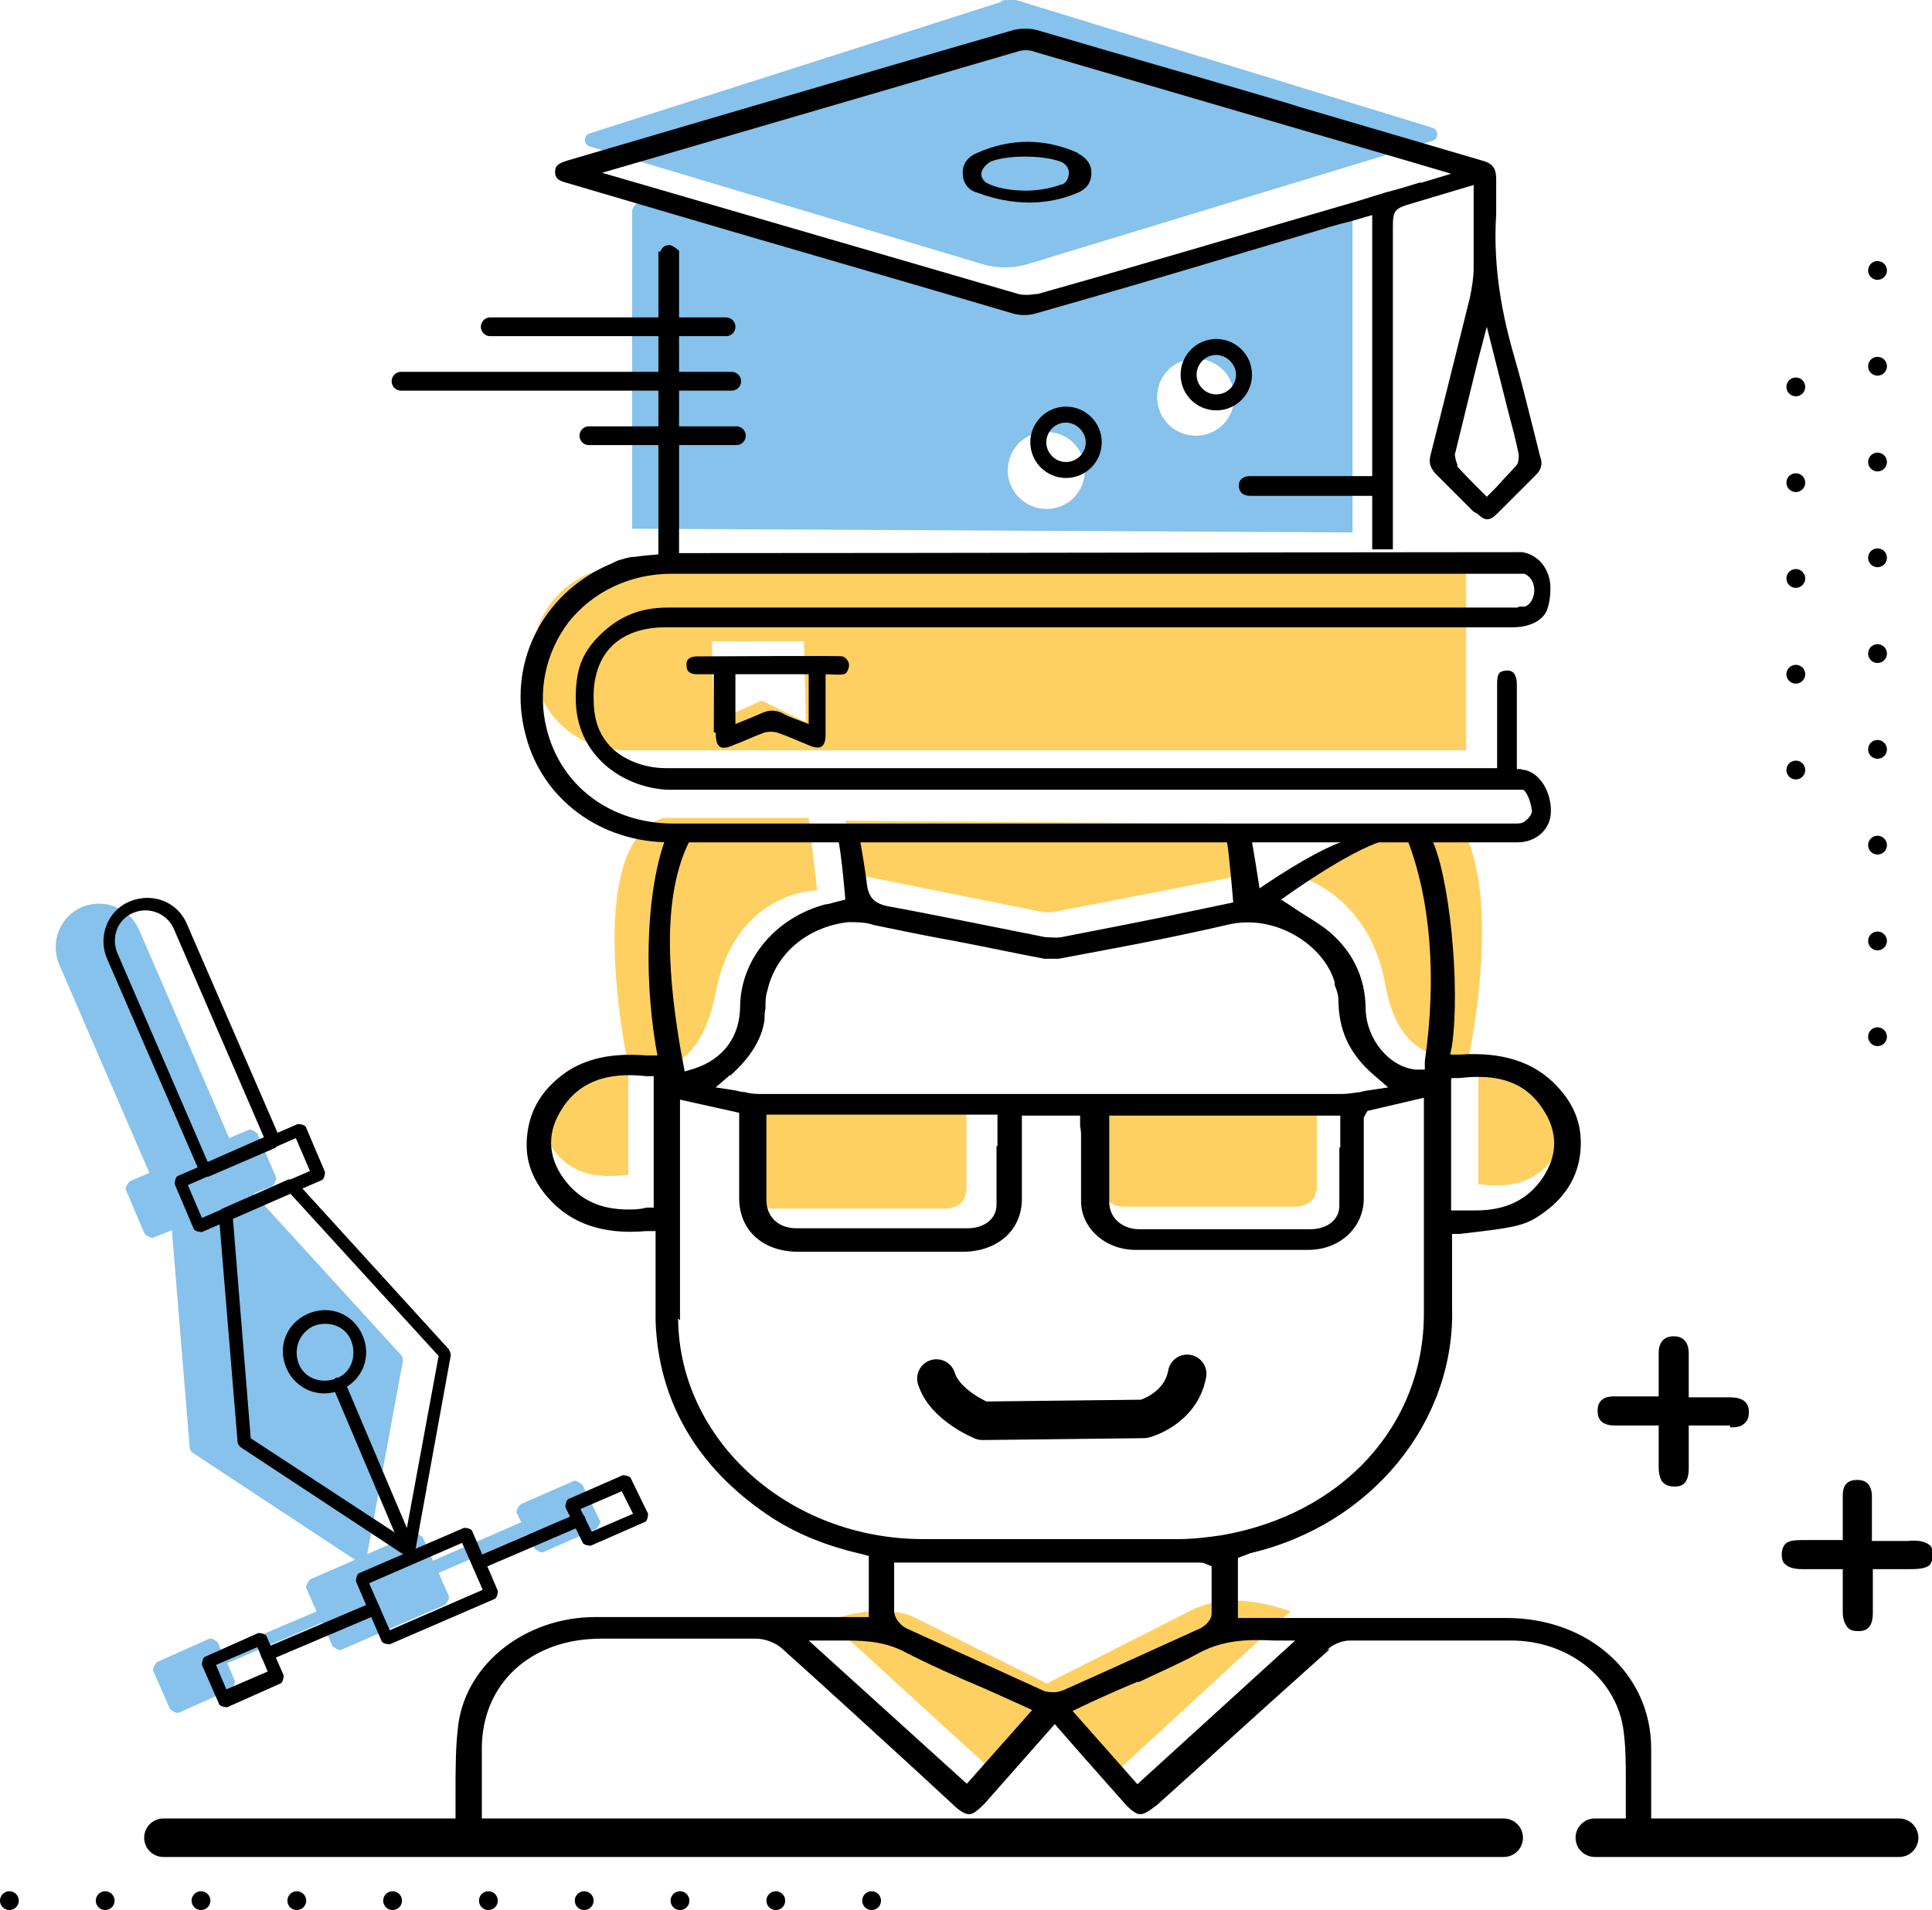 <svg xmlns="http://www.w3.org/2000/svg" id="Layer_2" data-name="Layer 2" viewBox="0 0 20.57 20.34"><defs><style>      .cls-1 {        fill: #000;      }      .cls-1, .cls-2, .cls-3 {        stroke-width: 0px;      }      .cls-4, .cls-5, .cls-6 {        fill: none;        stroke: #000;        stroke-linecap: round;        stroke-linejoin: round;      }      .cls-4, .cls-6 {        stroke-width: .2px;      }      .cls-2 {        fill: #86c2eb;      }      .cls-5 {        stroke-width: .41px;      }      .cls-6 {        stroke-dasharray: 0 1.02;      }      .cls-3 {        fill: #fed061;      }    </style></defs><g id="Layer_1-2" data-name="Layer 1"><g><path class="cls-2" d="M6.38,16.18l-.18-.37s-.06-.05-.09-.04l-.57.25s-.05.06-.04.09l.05.1-.94.41-.11-.25s-.06-.05-.09-.04l-.5.22.38-2.06s0-.04-.02-.06l-1.57-1.72.2-.08s.05-.06.04-.09l-.2-.47s-.06-.05-.09-.04l-.21.09-.96-2.22c-.1-.23-.37-.34-.61-.24-.23.1-.34.37-.24.61l.96,2.22-.21.09s-.05.06-.04.09l.2.47s.06.05.09.04l.2-.08.19,2.32s.01.04.03.05l1.73,1.14-.48.21s-.05.06-.04.09l.11.25-1.01.43-.04-.1s-.06-.05-.09-.04l-.56.25s-.05.06-.04.09l.18.41s.06.05.09.04l.56-.25s.05-.06.04-.09l-.08-.19,1.01-.43.11.25s.06.05.09.04l1.11-.48s.05-.06.04-.09l-.11-.25.95-.41.07.15s.06.05.09.04l.57-.25s.05-.06.04-.09Z"></path><g><path class="cls-1" d="M2.94,12.22l-.72.31s-.08,0-.09-.04l-.99-2.28c-.1-.23,0-.51.24-.61s.51,0,.61.24l.99,2.28s0,.08-.04.09ZM2.22,12.37l.59-.26-.96-2.22c-.07-.16-.26-.24-.43-.17s-.24.26-.17.43l.96,2.22Z"></path><path class="cls-1" d="M4.38,16.57h0s-.05,0-.06,0l-1.76-1.16s-.03-.03-.03-.05l-.2-2.42s.01-.06.04-.07l.7-.31s.06,0,.08.02l1.63,1.79s.02.04.02.06l-.38,2.09s-.02.04-.04.05ZM2.66,15.31l1.65,1.08.36-1.95-1.58-1.73-.61.27.19,2.34Z"></path><path class="cls-1" d="M3.42,12.57l-1.27.55s-.08,0-.09-.04l-.2-.47s0-.08.04-.09l1.27-.55s.08,0,.09.04l.2.47s0,.08-.04.09ZM2.15,12.97l1.15-.5-.15-.35-1.15.5.15.35Z"></path><path class="cls-1" d="M3.63,14.8c-.22.1-.48,0-.58-.23s0-.48.23-.58.48,0,.58.23,0,.48-.23.58ZM3.34,14.12c-.15.07-.22.24-.16.4s.24.22.4.16.22-.24.16-.4-.24-.22-.4-.16Z"></path><path class="cls-1" d="M4.38,16.57h0s-.08,0-.09-.04l-.75-1.77s0-.07.04-.09h0s.08,0,.09.04l.75,1.77s0,.07-.04.09Z"></path><g><path class="cls-1" d="M5.26,17.03l-1.11.48s-.08,0-.09-.04l-.27-.63s0-.08.04-.09l1.11-.48s.08,0,.09.04l.27.63s0,.08-.04.09ZM4.15,17.36l.99-.43-.22-.5-.99.43.22.5Z"></path><path class="cls-1" d="M6.86,16.21l-.57.25s-.08,0-.09-.04l-.18-.37s0-.08.04-.09l.57-.25s.08,0,.09.04l.18.37s0,.08-.04.09ZM6.3,16.31l.44-.19-.12-.24-.44.19.12.24Z"></path><path class="cls-1" d="M6.19,16.25l-1.07.46s-.08,0-.09-.04,0-.08.04-.09l1.07-.46s.08,0,.09.04,0,.08-.04.09Z"></path><path class="cls-1" d="M2.98,17.93l-.56.25s-.08,0-.09-.04l-.18-.41s0-.08.04-.09l.56-.25s.08,0,.09.04l.18.41s0,.08-.04.09ZM2.41,17.99l.44-.19-.11-.26-.44.19.11.26Z"></path><path class="cls-1" d="M4,17.2l-1.13.48s-.08,0-.09-.04,0-.08.04-.09l1.13-.48s.08,0,.09.04,0,.08-.04.09Z"></path></g></g><path class="cls-3" d="M6.68,12.51c-.3.04-.57,0-.76-.23-.17-.21-.2-.44-.06-.67.17-.3.47-.36.83-.33v1.23Z"></path><line class="cls-6" x1="19.99" y1="2.88" x2="19.99" y2="11.66"></line><line class="cls-6" x1="19.12" y1="4.12" x2="19.12" y2="8.59"></line><g><g><path class="cls-2" d="M14.26,2.2l-3.5,1.12-3.87-1.17c-.08-.02-.16.03-.16.11v3.37l7.67.04v-3.35c.01-.07-.06-.13-.14-.11ZM11.14,5.42c-.22,0-.41-.18-.41-.41s.18-.41.41-.41.41.18.41.41-.18.41-.41.41ZM12.73,4.64c-.22,0-.41-.18-.41-.41s.18-.41.41-.41.41.18.41.41-.18.41-.41.41Z"></path><path class="cls-2" d="M10.66.02l-4.38,1.4c-.07.02-.07.12,0,.14l4.17,1.25c.16.05.34.05.5,0l4.3-1.31c.07-.02.07-.12,0-.14L10.85.01c-.06-.02-.13-.02-.19,0Z"></path><path class="cls-3" d="M6.65,6.03c-.54,0-.98.44-.98.98h0c0,.54.44.98.98.98h8.96v-1.96H6.65ZM8.11,7.46l-.51.23-.02-.86h.98l.02.86-.47-.23Z"></path><path class="cls-3" d="M9.01,8.74l4.01.03s.26.29.11.57l-1.85.36c-.08.02-.16.02-.24,0l-1.79-.36c-.07-.01-.12-.07-.14-.13l-.11-.47Z"></path><path class="cls-3" d="M14.67,8.86l-.85.47s.76.19.93,1.16.89.75.89.75c0,0,.32-1.48-.01-2.29-.08-.19-.95-.09-.95-.09Z"></path><path class="cls-3" d="M8.61,8.71l.09.77s-.87,0-1.08,1.09-.93.78-.93.78c0,0-.51-2.35.37-2.64h1.55Z"></path><path class="cls-3" d="M12.74,17.12l-1.66.84.76.95,1.9-1.75s-.57-.23-.99-.04Z"></path><path class="cls-3" d="M9.73,17.22l1.54.77-.7.87-1.75-1.6s.53-.21.91-.04Z"></path><path class="cls-3" d="M15.73,11.38c.36-.03.65.03.83.33.13.23.11.46-.06.67-.19.23-.46.27-.76.23v-1.23Z"></path><path class="cls-3" d="M10.28,12.7c0,.1-.1.17-.22.17-.61,0-1.22,0-1.82,0-.14,0-.23-.08-.23-.21,0-.27,0-.53,0-.81h2.28c0,.29,0,.58,0,.86Z"></path><path class="cls-3" d="M14.01,12.68c0,.1-.1.17-.22.17-.61,0-1.22,0-1.82,0-.14,0-.23-.08-.23-.21,0-.27,0-.53,0-.81h2.28c0,.29,0,.58,0,.86Z"></path><path class="cls-1" d="M18.42,15.2c.05,0,.12,0,.16-.05.03-.03.04-.06.04-.11,0-.04,0-.16-.2-.16-.08,0-.16,0-.25,0h-.19s0-.2,0-.2c0-.09,0-.18,0-.27,0-.08-.03-.18-.16-.18h0c-.1,0-.16.06-.16.18v.27s0,.19,0,.19h-.06s-.1,0-.14,0c-.1,0-.19,0-.28,0-.08,0-.17.03-.17.15,0,.04,0,.16.18.16.09,0,.18,0,.28,0h.13s.06,0,.06,0v.45s0,.12.05.16c.03.03.07.04.12.04.04,0,.15,0,.15-.19,0-.09,0-.17,0-.27v-.19s.19,0,.19,0c.09,0,.17,0,.25,0Z"></path><path class="cls-1" d="M20.31,16.41c-.07,0-.14,0-.21,0h-.17v-.06c0-.05,0-.1,0-.15,0-.1,0-.19,0-.28-.01-.16-.12-.16-.16-.16-.06,0-.15.02-.15.16,0,.09,0,.18,0,.28v.2s-.19,0-.19,0c-.09,0-.17,0-.25,0-.08,0-.14.01-.17.04-.02.02-.04.06-.04.11,0,.05.01.09.04.11.03.03.09.05.18.05.04,0,.09,0,.13,0,.04,0,.07,0,.11,0h.19s0,.46,0,.46c0,.07.02.12.05.16.03.03.06.04.12.04.06,0,.15-.02.15-.19,0-.09,0-.17,0-.27v-.2s.17,0,.17,0c.08,0,.15,0,.21,0,.07,0,.17,0,.22-.04.02-.02.04-.06.04-.11,0-.05-.01-.09-.04-.11-.05-.04-.14-.05-.23-.04Z"></path><line class="cls-6" x1=".1" y1="20.24" x2="9.57" y2="20.24"></line><line class="cls-5" x1="1.74" y1="19.57" x2="16.01" y2="19.57"></line><line class="cls-5" x1="16.98" y1="19.57" x2="20.22" y2="19.57"></line><path class="cls-1" d="M14.13,17.57h0c.06-.06.16-.1.24-.1.68,0,1,0,1.72,0,.6,0,1.1.39,1.19.92.03.19.03.38.03.56,0,.08,0,.15,0,.22,0,.1,0,.21,0,.31v.05s.27,0,.27,0v-.24c0-.23,0-.45,0-.67,0-.79-.66-1.39-1.54-1.39-.66,0-1.16,0-1.7,0h-.93s-.07,0-.1,0h-.13v-.64l.08-.03s.03-.01.05-.02c1.29-.3,2.19-1.4,2.15-2.63,0-.16,0-.32,0-.47,0-.08,0-.15,0-.22v-.08h.08c.62-.07.71-.09.9-.23.25-.18.38-.42.39-.7.01-.24-.07-.45-.25-.64-.24-.26-.58-.37-1.03-.34h-.11s.02-.1.02-.1c.09-.64-.03-1.82-.22-2.2h-.26c.25.64.32,1.47.19,2.37v.09s-.1,0-.1,0c-.28-.03-.52-.32-.53-.64,0-.35-.15-.65-.44-.87-.07-.05-.15-.1-.23-.15h0s-.08-.05-.12-.08l-.11-.07s.71-.52,1.1-.63h-.41c-.33.1-.92.51-.92.51,0,0-.07-.46-.09-.54l-.26.02c.03.17.07.67.07.67l-.43.09c-.47.1-.94.19-1.4.28-.06.01-.13,0-.17,0-.2-.04-1.34-.27-1.68-.33-.14-.03-.2-.09-.22-.23,0-.03-.06-.42-.08-.5h-.23c.04.16.08.66.08.66l-.12.03s-.06.02-.09.02c-.53.14-.9.58-.91,1.08,0,.33-.18.57-.49.67l-.1.03-.04-.21c-.12-.7-.23-1.65.11-2.28h-.27c-.2.53-.24,1.41-.11,2.21l.02.11h-.11c-.38-.03-.65.03-.88.19-.25.18-.38.41-.4.69-.02.24.06.45.23.64.24.27.58.39,1.04.35h.1s0,.09,0,.09c0,.09,0,.18,0,.27h0c0,.22,0,.41,0,.6.03.85.44,1.55,1.19,2.06.28.19.61.33,1.01.42l.07.02v.65h-1.12c-.58,0-1.1,0-1.79,0-.74,0-1.37.49-1.46,1.14-.03.23-.03.48-.03.72,0,.11,0,.22,0,.33,0,.04,0,.07,0,.11h.28v-.23c0-.22,0-.45,0-.67,0-.69.52-1.17,1.27-1.17h.34c.46,0,.76,0,1.31,0,.09,0,.2.04.27.1.48.43.97.88,1.44,1.31l.39.36c.07.07.13.1.17.1.04,0,.09-.04.16-.11l.75-.85.28.32c.16.18.31.35.46.52.07.08.13.12.17.12.04,0,.09-.03.18-.1l.4-.36c.47-.43.96-.87,1.44-1.3ZM15.46,11.48h.08c.42-.05.7.05.88.32.17.25.17.5,0,.75-.16.23-.39.34-.71.34-.06,0-.11,0-.18,0h-.08v-1.4ZM6.96,12.86h-.08c-.07.02-.13.02-.19.02-.28,0-.49-.09-.65-.28-.2-.24-.23-.51-.07-.77.23-.39.63-.4.91-.37h.08v1.4ZM7.78,11.45c.21-.19.33-.38.36-.59,0-.04,0-.08.01-.12,0-.07,0-.13.02-.19.09-.4.43-.68.86-.73.09,0,.19,0,.27.03.29.06.58.12.86.17.32.06.64.13.96.19.05,0,.1,0,.15,0,.16-.03.32-.06.48-.09.43-.08.88-.17,1.31-.27.52-.13,1.04.22,1.15.61v.03s.04.09.04.15c0,.32.11.58.38.81l.15.13-.2.03s-.07.01-.1.02c-.08.01-.14.02-.2.02-1.03,0-2.05,0-3.08,0s-2.05,0-3.08,0c-.06,0-.12,0-.19-.02-.03,0-.07-.01-.11-.02l-.2-.03.15-.13ZM14.26,12.22c0,.2,0,.41,0,.62,0,.15-.13.25-.31.25-.31,0-.62,0-.92,0s-.6,0-.9,0c-.18,0-.32-.12-.32-.29,0-.19,0-.38,0-.57v-.35h2.46v.09c0,.08,0,.16,0,.25ZM10.61,12.21h-.03s.03,0,.03,0c0,.2,0,.41,0,.62,0,.15-.13.25-.31.25-.3,0-.6,0-.9,0s-.62,0-.92,0c-.19,0-.32-.12-.32-.3,0-.19,0-.37,0-.57v-.34h2.46v.09c0,.08,0,.16,0,.24ZM7.24,14.06c0-.5,0-1.01,0-1.5,0-.22,0-.43,0-.65,0-.02,0-.04,0-.06v-.14s.63.14.63.14v.33c0,.2,0,.39,0,.58,0,.34.25.57.63.57.58,0,1.17,0,1.75,0,.37,0,.63-.23.63-.56,0-.18,0-.36,0-.54v-.35s.62,0,.62,0v.11s.01.06.01.08c0,.09,0,.17,0,.26h0c0,.16,0,.31,0,.46,0,.29.26.52.58.52.6,0,1.22,0,1.84,0,.33,0,.58-.23.59-.53,0-.18,0-.37,0-.55v-.33s.04-.07.04-.07l.6-.14v1.32c0,.33,0,.65,0,.98,0,1.19-.87,2.14-2.16,2.36-.14.02-.29.04-.47.04-.47,0-.94,0-1.42,0h-1.28c-1.43,0-2.6-1.05-2.61-2.35ZM10.31,19.01l-1.7-1.54h.24s.08,0,.11,0h0c.2,0,.41,0,.63.1.29.15.58.28.89.41.13.06.27.12.4.18l.11.05-.7.79ZM11.21,18.02s-.08,0-.11-.02c-.48-.22-.97-.44-1.45-.66-.06-.03-.12-.1-.13-.17,0-.11,0-.21,0-.32v-.21s3.25,0,3.25,0c.02,0,.04,0,.06.01l.07.03v.17c0,.11,0,.22,0,.33,0,.08-.08.14-.12.16-.53.24-1.01.46-1.46.66-.03.01-.06.02-.09.02ZM12.11,19l-.69-.78.21-.1c.07-.03.13-.06.2-.09.09-.04.18-.08.28-.12h.02c.21-.1.44-.2.64-.31.28-.15.57-.14.8-.13h.22s-1.68,1.53-1.68,1.53Z"></path><path class="cls-1" d="M12.95,4.37c-.21,0-.38-.17-.38-.38s.17-.38.38-.38.38.17.38.38-.17.38-.38.38ZM12.95,3.78c-.12,0-.21.1-.21.21s.09.21.21.21.21-.1.21-.21-.1-.21-.21-.21Z"></path><path class="cls-1" d="M11.35,5.09c-.21,0-.38-.17-.38-.38s.17-.38.38-.38.38.17.38.38-.17.38-.38.38ZM11.35,4.5c-.12,0-.21.1-.21.21s.09.21.21.21.21-.1.21-.21-.1-.21-.21-.21Z"></path><path class="cls-1" d="M7.62,7.8c0,.16.05.2.2.13.11-.04.21-.09.32-.13.04-.01.09-.01.13,0,.12.04.23.09.35.14.12.05.17.01.17-.12,0-.18,0-.61,0-.64.07,0,.14.01.19,0,.04,0,.06-.07.06-.1,0-.03-.03-.08-.07-.09-.01-.01-1.43,0-1.55,0-.07,0-.12.03-.11.1,0,.07.05.09.11.09.05,0,.11,0,.18,0,0,.21,0,.42,0,.62ZM7.83,7.18h.78v.53c-.1-.04-.2-.07-.29-.12-.07-.03-.13-.03-.2,0-.09.04-.19.08-.29.12v-.53Z"></path><path class="cls-1" d="M16.1,5.88c-1.42,0-6.23.01-8.71.01h-.14c-.07,0-.37.02-.49.04-.02,0-.06,0-.15.03-.05.01-.11.05-.12.05-.72.31-1.1,1.07-.89,1.83.18.68.8,1.13,1.53,1.13,1.83,0,3.67,0,5.5,0h2.43c.37,0,.73,0,1.1,0,.18,0,.33-.12.35-.29.02-.19-.08-.43-.27-.48h0s-.03,0-.05-.01h-.04v-.38c0-.24,0-.25,0-.52,0-.14-.07-.15-.1-.15-.04,0-.06.01-.08.02-.03.03-.03.09-.03.12q0,.22,0,.38v.52h-.06s-.05,0-.07,0h-1.5c-2.41,0-4.81,0-7.22,0-.25,0-.45-.1-.56-.2-.17-.16-.21-.34-.21-.56,0-.47.28-.74.77-.74h4.92s2.87,0,2.87,0h1.23c.13,0,.26-.04.33-.13.06-.07.08-.27.06-.37-.03-.15-.13-.27-.29-.3h-.13ZM16.16,6.47h0s-4.57,0-4.57,0h-1.26c-1.07,0-2.15,0-3.22,0-.29,0-.52.09-.73.3-.19.19-.25.37-.25.67,0,.61.51.95.98.97h5.4s3.6,0,3.6,0c0,0,.02,0,.03,0,.03,0,.05,0,.06,0h.02c.07.06.09.22.09.22h0s0,.01,0,.01c0,.04-.05.09-.08.11-.03.02-.06.02-.1.02h-.02c-1.76,0-3.51,0-5.27,0-1.22,0-2.45,0-3.67,0-.67,0-1.2-.4-1.35-1.01-.1-.4-.01-.81.23-1.13.26-.33.66-.52,1.1-.52,1.2,0,2.41,0,3.61,0h5.41s.06,0,.06,0c.16.07.12.32,0,.35,0,0-.06,0-.06,0Z"></path><g><path class="cls-1" d="M7.01,2.68s0,.46,0,1.82c0,.31,0,.6,0,.83v.66h.22v-.17c0-.94,0-3.04,0-3.15h0s-.07-.06-.1-.06c-.05,0-.08.02-.1.07Z"></path><path class="cls-1" d="M15.73,5.47c.08.08.13.08.21,0,.05-.05.1-.1.15-.15l.03-.03c.08-.08.16-.16.24-.24.06-.06.06-.13.04-.18-.03-.12-.06-.24-.09-.36-.06-.24-.12-.48-.19-.72-.16-.55-.22-1.04-.19-1.51,0-.06,0-.12,0-.18,0-.07,0-.13,0-.19,0-.11-.03-.17-.15-.2-.65-.19-1.29-.38-1.94-.57l-.16-.05c-.88-.26-1.76-.51-2.64-.77-.08-.02-.17-.02-.25,0-1.29.37-4.71,1.38-4.75,1.39-.09.03-.13.05-.13.12,0,.06.03.09.1.11l1.02.3c1.25.37,2.51.73,3.76,1.1.07.02.16.02.23,0,.74-.21,1.49-.43,2.22-.65l.74-.22c.13-.04.26-.08.39-.11l.24-.07v2.78h-.74c-.19,0-.37,0-.56,0-.05,0-.12.02-.12.1,0,.09.07.11.12.11.02,0,.04,0,.06,0h1.24s0,.57,0,.57h.22v-3.43c0-.18.02-.2.19-.25l.67-.2v.27c0,.21,0,.41,0,.61,0,.11-.02.22-.04.32-.14.56-.28,1.13-.42,1.68-.02.08,0,.13.05.19.08.08.16.16.24.24h0c.06.06.12.12.17.17ZM15.13,1.94c-.13.04-.26.08-.38.11l-.29.09c-1.14.33-2.27.67-3.41.99-.03,0-.07.01-.11.01-.03,0-.07,0-.1-.01-1.27-.37-2.54-.74-3.81-1.11l-.62-.18.31-.09c1.37-.4,2.74-.8,4.11-1.2.06-.02.13-.02.18,0,1.33.39,2.67.78,4,1.17l.44.13-.33.1ZM15.52,4.96s-.03-.08-.03-.12c.08-.33.16-.65.24-.98l.1-.38.23.91c.04.15.08.3.11.45,0,.03,0,.08-.02.11-.07.08-.15.16-.22.24l-.1.1-.1-.1c-.08-.08-.15-.15-.22-.23Z"></path></g><path class="cls-1" d="M11.48,1.63c-.18-.08-.36-.12-.54-.12s-.36.04-.54.12c-.07.03-.15.09-.15.21,0,.1.05.18.15.21.48.18.85.1,1.08,0,.07-.03.14-.09.14-.21,0-.09-.05-.16-.15-.21ZM11.31,1.96c-.1.04-.24.07-.39.07-.16,0-.32-.03-.41-.08-.04-.02-.07-.07-.06-.11,0-.04.06-.1.1-.12.18-.07.54-.07.74,0,.05.02.09.06.09.12,0,.06-.03.11-.08.13Z"></path><line class="cls-4" x1="7.84" y1="4.64" x2="6.27" y2="4.64"></line><path class="cls-5" d="M9.97,14.68c.09.29.49.45.49.45l1.72-.02s.39-.1.46-.48"></path></g><line class="cls-4" x1="7.73" y1="3.48" x2="5.22" y2="3.48"></line><line class="cls-4" x1="7.79" y1="4.06" x2="4.27" y2="4.06"></line></g></g></g></svg>